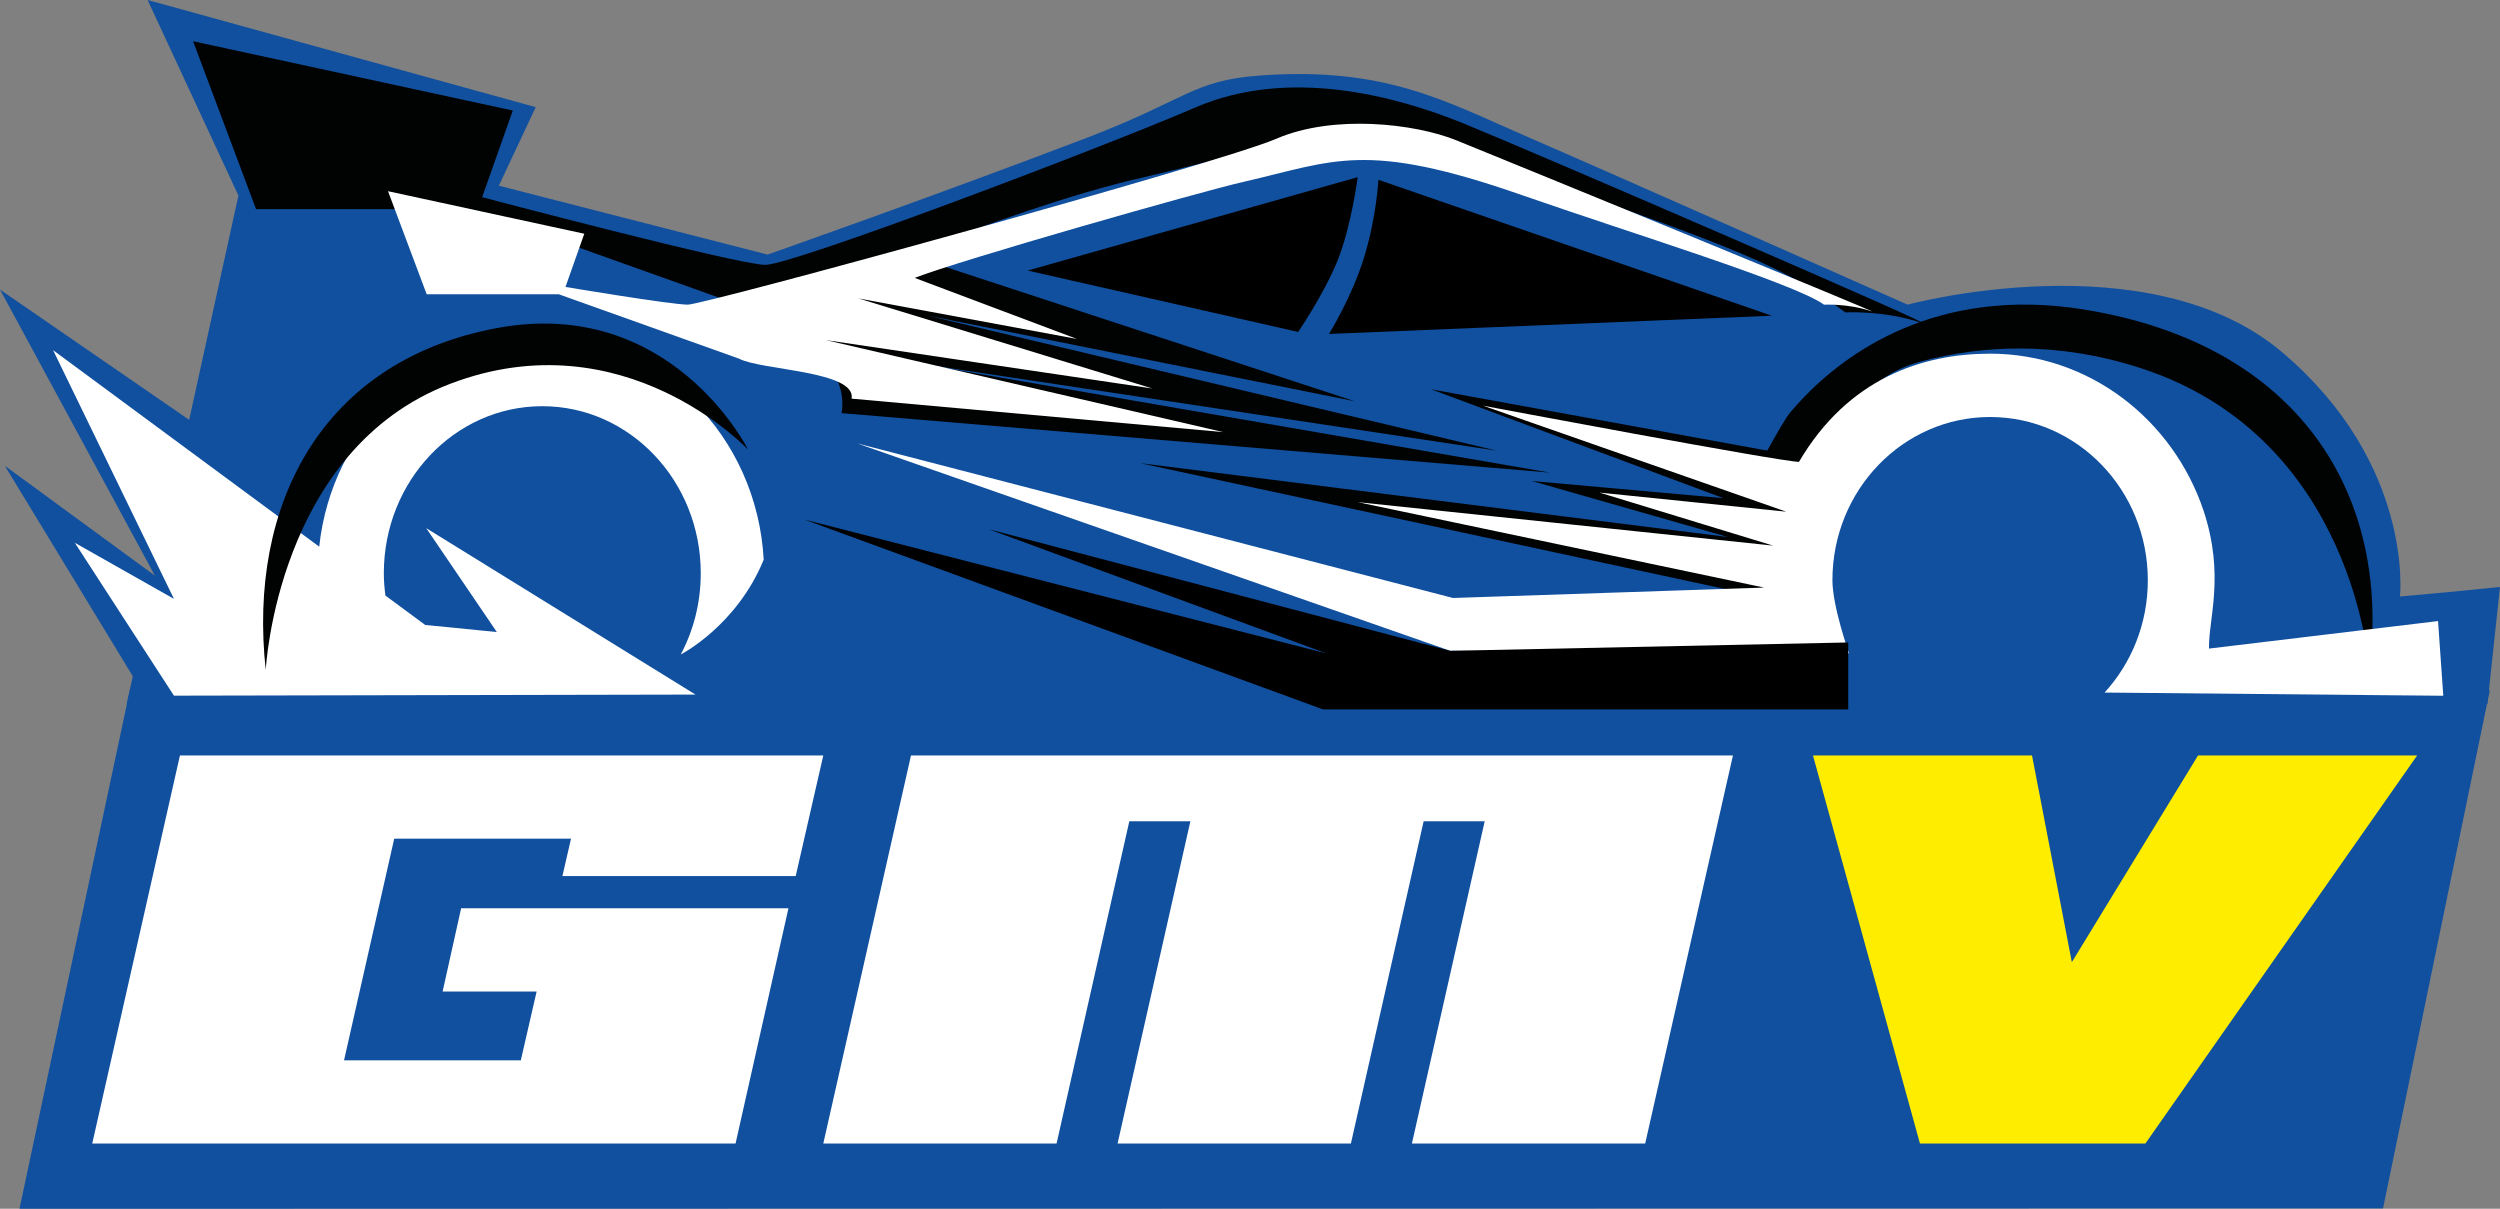 <?xml version="1.0" encoding="utf-8"?>
<!-- Generator: Adobe Illustrator 27.0.0, SVG Export Plug-In . SVG Version: 6.00 Build 0)  -->
<svg version="1.1" id="Livello_1" xmlns="http://www.w3.org/2000/svg" xmlns:xlink="http://www.w3.org/1999/xlink" x="0px" y="0px"
	 viewBox="0 0 555.33 268.5" style="enable-background:new 0 0 555.33 268.5;" xml:space="preserve">
<rect x="0" y="0" width="555.33" height="268.5" fill="#808080" stroke="none"/>
<style type="text/css">
	.st0{fill:#10509F;}
	.st1{fill:#FFFFFF;}
	.st2{fill:#FFED00;}
	.st3{fill:#010202;}
</style>
<g>
	<g>
		<polygon class="st0" points="529.35,268.42 553.07,153.32 545.22,153.32 544.45,153.32 377.7,153.32 339.27,153.32 182.85,153.32 
			170.39,153.32 28.84,153.32 4.33,268.5 		"/>
		<polygon class="st1" points="102.43,201.76 175.14,201.76 163.39,254.01 20.49,254.01 39.97,167.82 182.88,167.82 176.75,194.6 
			124.93,194.6 126.84,186.3 87.57,186.3 76.42,235.53 115.69,235.53 119.2,220.25 98.32,220.25 		"/>
		<polygon class="st1" points="329.8,182.43 316.24,182.43 300.08,254.01 248.25,254.01 264.42,182.43 250.86,182.43 234.7,254.01 
			182.88,254.01 202.36,167.82 384.94,167.82 365.45,254.01 313.63,254.01 		"/>
		<polygon class="st2" points="402.72,167.82 451.38,167.82 460.22,213.73 488.25,167.82 536.92,167.82 476.56,254.01 
			426.48,254.01 		"/>
	</g>
	<g>
		<path class="st0" d="M552.54,156.37l2.79-25.99l-10.58,1.06l-11.64,1.06c0,0,3.24-29.36-26.18-54.26
			c-29.62-25.07-83.19-10.57-83.19-10.57s-66-29.29-84.31-37.21c-18.18-7.86-31.59-15.75-59.64-13.68
			c-14.87,1.1-16.21,5.36-38.35,13.82C207.93,43.4,170.5,56.55,170.5,56.55l-59.69-15.3L119,23.8L32.79,0l20.17,43.45L42.02,93.26
			L0,64.32l34.41,63.55L1.07,103.46l28.43,46.76l-1.37,6.23L552.54,156.37z"/>
		<path class="st3" d="M201.66,56.56c16.41-6.41,36.25-13.5,52.03-17.1c33.01-7.54,43.88-15.09,100.77,4.78
			c39.09,13.65,44.71,17.37,55.45,25.15c0,0,8.75-0.47,16.97,2.35c8.22,2.82-86.87-38.27-101.9-44.37s-38.74-12.44-59.4-3.52
			c-20.66,8.92-89.45,34.98-95.56,34.98c-6.1,0-62.92-15.03-62.92-15.03l6.81-19.25L42.89,9.16l13.99,37.29h47.78l65.26,23.31
			c7.89,4.23,18.7,11.92,17.02,22.01l157.32,13.21l-139.6-24.15l127.83,19.28L205.8,70.04l95.13,19.09L201.66,56.56z"/>
		<path class="st3" d="M403.33,101.18c0,0-0.81-1.94,2.29-4.12c5.44-3.83,8.03-13.3,21.17-16.79c13.29-3.53,29.92-4.59,48.66,1.48
			c47.84,15.49,50.84,67.08,50.84,67.08c4.95-38.62-15.3-72.36-63.44-80.09c-32.7-5.25-52.94,9.76-62.56,19.93
			c-1,1.06-1.89,2.07-2.67,2.99c-0.86,1.03-2.8,4.36-5.05,8.43l-74.68-13.62l64.94,24.19l-42.58-3.82l43.57,12.45l-130.58-16.41
			l142.04,30.56l5.58-26.4L403.33,101.18z"/>
		<path class="st1" d="M203.18,61.73c10.08-3.94,63.34-19.12,73.02-21.33c20.26-4.63,26.94-9.26,61.87,2.94
			c24,8.38,60.52,19.57,67.11,24.34c0,0,5.37-0.29,10.42,1.44c5.04,1.73-82.82-34.19-92.04-37.93c-9.23-3.75-27.36-5.85-40.05-0.37
			c-12.68,5.48-126.98,36.85-130.72,36.85c-3.75,0-27.18-3.93-27.18-3.93l4.18-11.82l-43.6-9.45l8.59,22.89h29.33l40.06,14.31
			c4.85,2.6,26.04,2.69,25,8.88l82.58,7.44l-88.33-20.45l72.57,10.76l-65.31-20.02l48.54,9.01L203.18,61.73z"/>
		<path class="st1" d="M169.64,124.33c-1.47-27.46-23.06-49.26-49.48-49.26c-25.48,0-46.47,20.28-49.25,46.36L11.79,77.78
			l26.85,55.25l-22.02-12.46l22.02,33.96l115.85-0.24l-59.81-36.97l15.68,23.08l-15.91-1.58l-8.84-6.53
			c-0.21-1.63-0.35-3.27-0.35-4.96c0-20.49,15.76-37.1,35.2-37.1s35.2,16.61,35.2,37.1c0,6.56-1.61,12.72-4.45,18.06
			C151.21,145.39,163.62,139.06,169.64,124.33"/>
		<path class="st1" d="M542.73,154.55l-1.16-16.59l-50.88,6.11c-0.15-6.56,3.6-16.17-1.24-30.73
			c-6.85-20.26-25.48-34.78-47.39-34.78c-14.92,0-31.52,5.42-42.45,24.03c-4,0-70.19-12.48-70.19-12.48l67.36,23.55l-41.47-4.24
			l38.56,11.78l-92.29-9.66l90.29,18.98l-69.11,2.31L190.4,98.49l131.73,46.07l88.6,0.55c0,0-3.69-10.39-3.69-16.22
			c0-20.03,15.68-36.26,35.03-36.26c19.35,0,35.03,16.23,35.03,36.26c0,9.66-3.65,18.45-9.61,24.95L542.73,154.55z"/>
		<polygon points="294.61,145.14 178.67,115.41 293.88,157.58 410.55,157.58 410.55,142.71 322.13,144.57 219.57,117.54 		"/>
		<path d="M228.27,60.1l73.32-20.75c0,0-1.45,11.11-4.53,18.67c-3.09,7.56-8.71,15.72-8.71,15.72L228.27,60.1z"/>
		<path d="M393.56,70.13l-87.37-30.19c0,0-0.4,8.1-3.15,17.12c-2.72,8.93-7.83,17.12-7.83,17.12L393.56,70.13z"/>
		<path class="st3" d="M166.18,99.88c0,0-17.07-34.3-55.94-26.98c-38.86,7.32-55.21,39.31-51.21,75.93c0,0,2.43-48.91,41.04-63.6
			C138.69,70.54,166.18,99.88,166.18,99.88"/>
	</g>
</g>
</svg>
